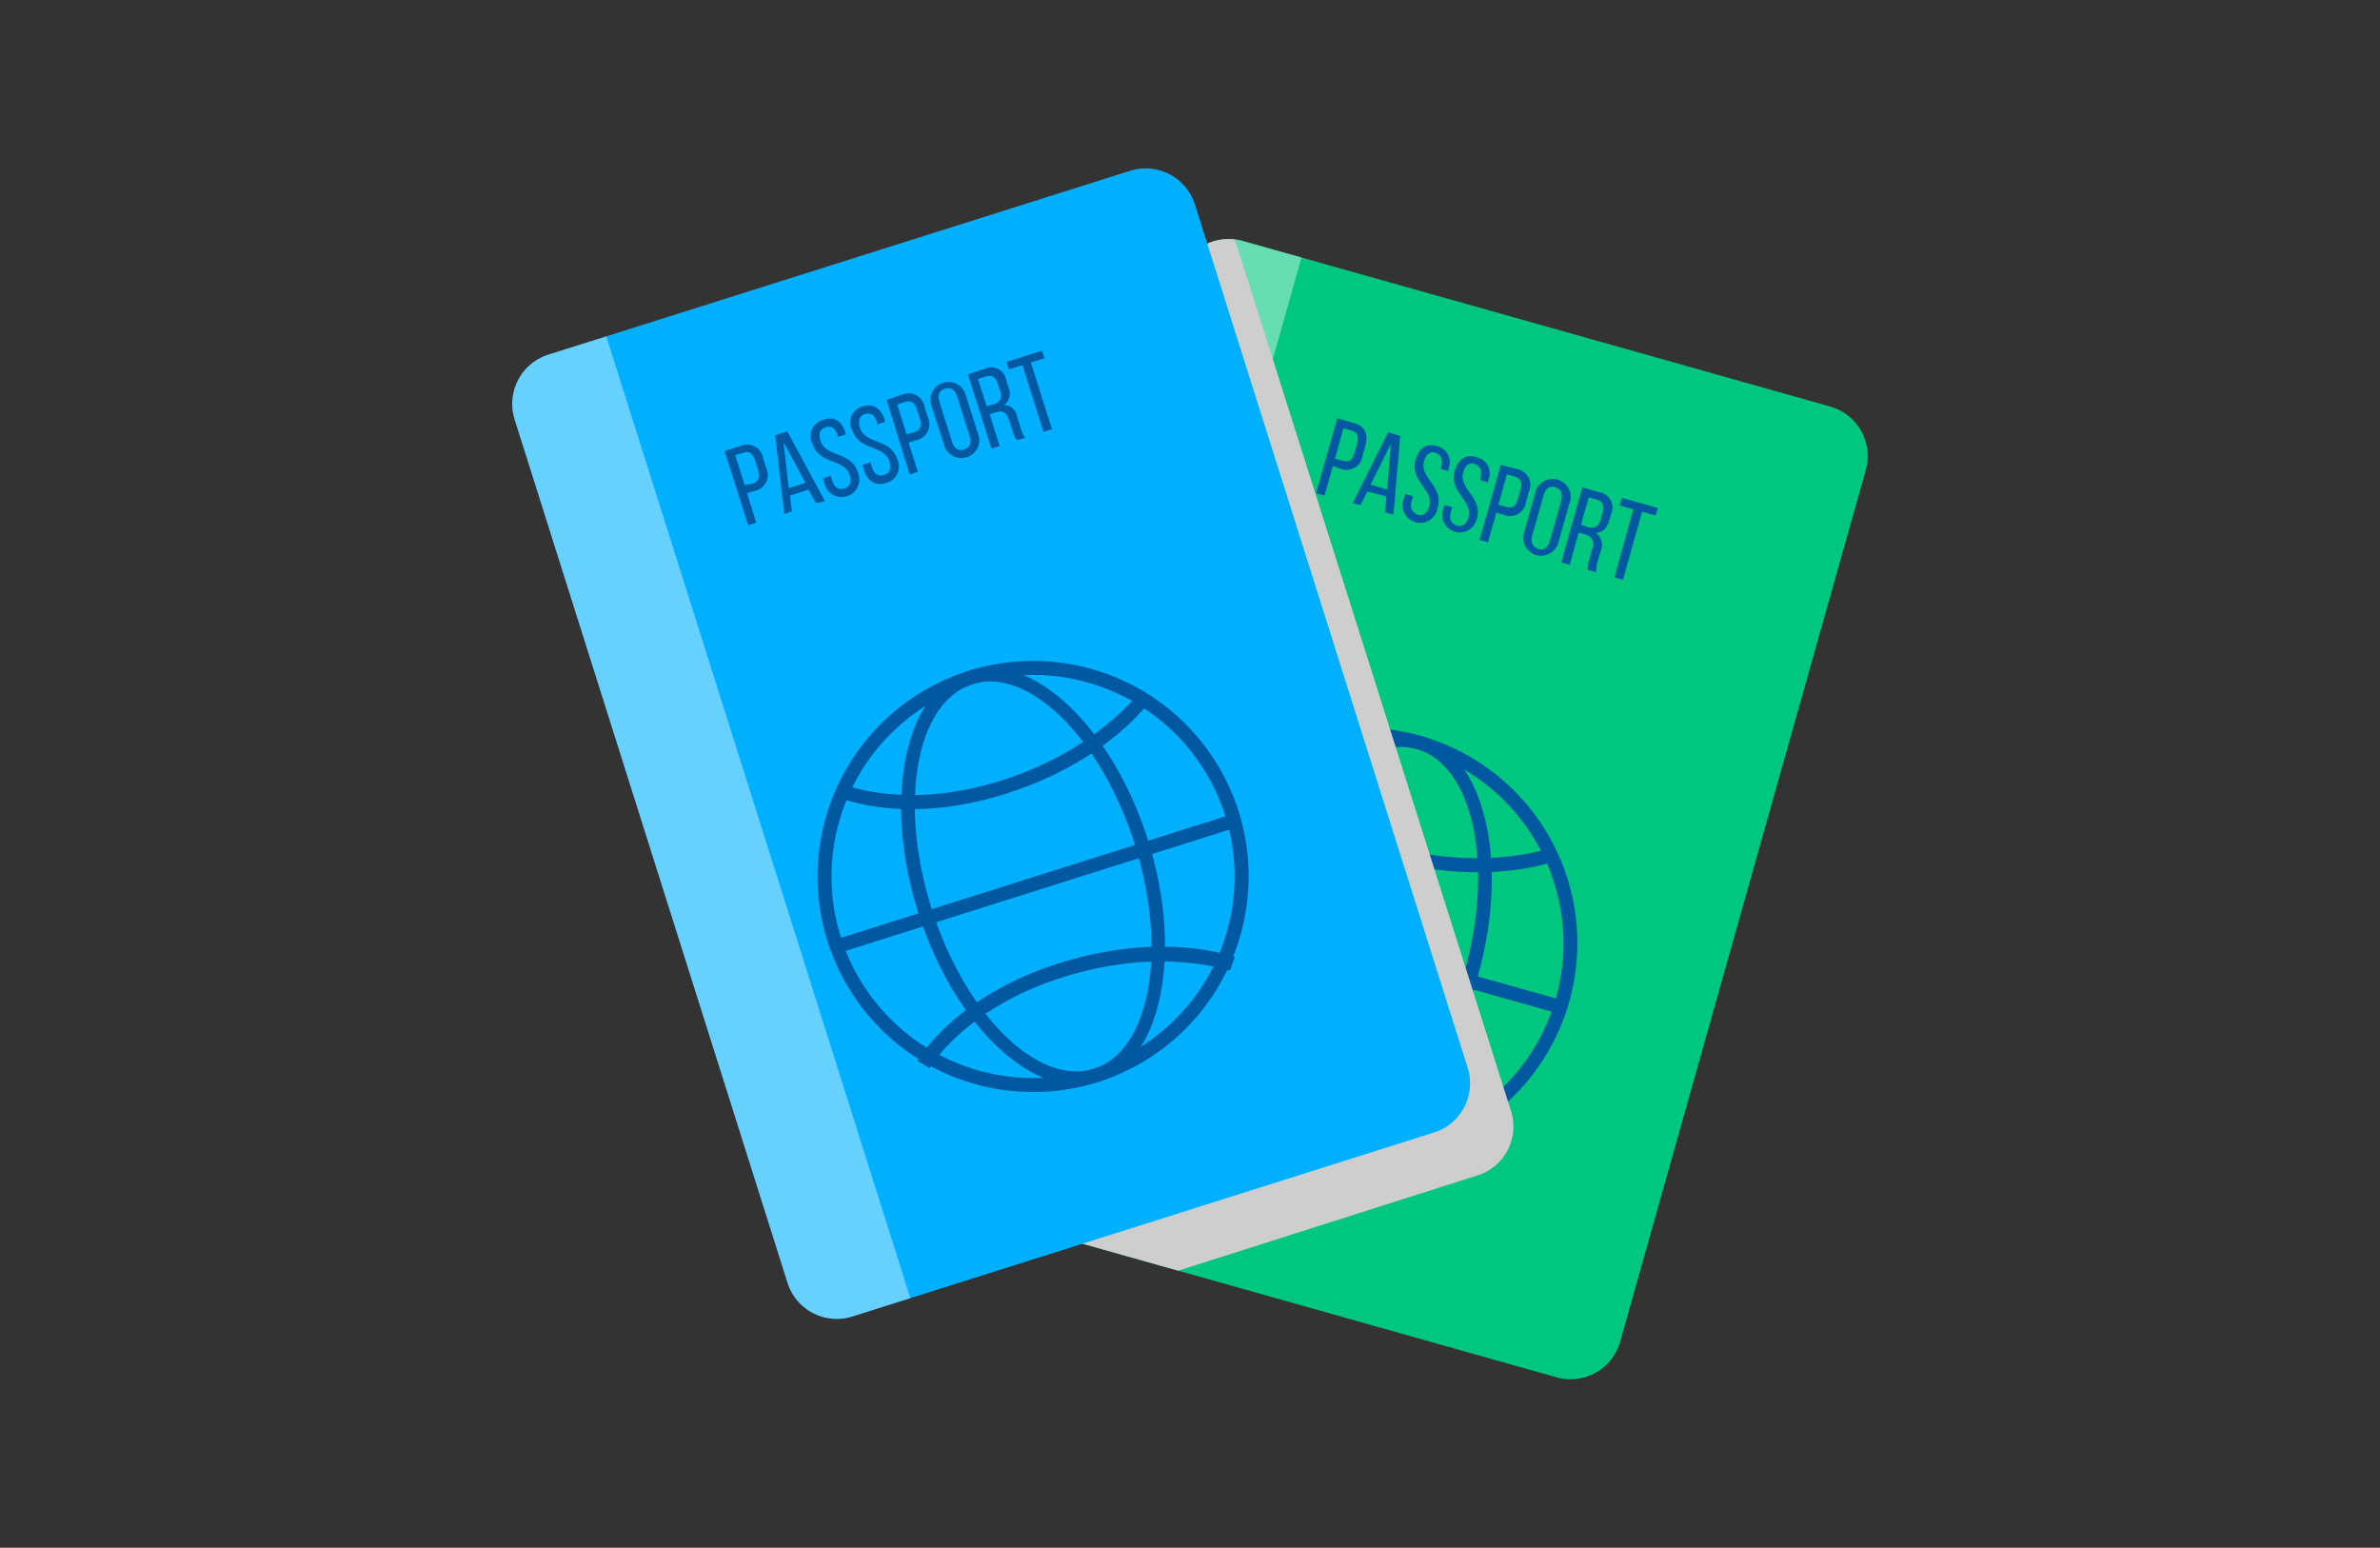 <svg xmlns="http://www.w3.org/2000/svg" viewBox="0 0 175 113.8"><rect x="0" y="0" width="175" height="113.8" fill="#333333" stroke="none"/><defs><style>.cls-1{isolation:isolate;}.cls-2{fill:#00c77f;}.cls-3{fill:#fff;opacity:0.4;}.cls-4{fill:#0059a0;}.cls-5{fill:#cecece;mix-blend-mode:multiply;}.cls-6{fill:#00b0ff;}</style></defs><g class="cls-1"><g id="OBJECTS"><path class="cls-2" d="M119.13,98.65a3.79,3.79,0,0,1-4.68,2.62L71.27,89.1a3.79,3.79,0,0,1-2.62-4.67L86.72,20.34a3.78,3.78,0,0,1,4.68-2.62l43.17,12.17a3.79,3.79,0,0,1,2.62,4.68Z"/><path class="cls-3" d="M95.7,18.93l-4.3-1.21a3.78,3.78,0,0,0-4.68,2.62L68.65,84.43a3.79,3.79,0,0,0,2.62,4.67l4.31,1.22Z"/><path class="cls-4" d="M95.84,84.61a15.85,15.85,0,1,1,19.56-11A15.86,15.86,0,0,1,95.84,84.61Zm8.33-29.53a14.83,14.83,0,1,0,10.24,18.3A14.86,14.86,0,0,0,104.17,55.08Z"/><path class="cls-4" d="M95.84,84.61c-4.7-1.33-6.59-9.25-4.22-17.66s8.12-14.17,12.82-12.85,6.6,9.25,4.23,17.66S100.54,85.93,95.84,84.61Zm8.33-29.53C100,53.91,94.82,59.36,92.6,67.23S92,82.45,96.12,83.62s9.34-4.27,11.56-12.14S108.32,56.26,104.17,55.08Z"/><rect class="cls-4" x="99.35" y="54.65" width="1.02" height="30.39" transform="translate(5.53 147.01) rotate(-74.26)"/><path class="cls-4" d="M101.75,63.15C94.06,61,91.25,56.5,91.14,56.31l.87-.54s2.74,4.34,10,6.39,12.23.11,12.28.09l.39.94C114.49,63.28,109.41,65.31,101.75,63.15Z"/><path class="cls-4" d="M86,77l-.47-.91c.2-.1,4.93-2.46,12.62-.3s10.94,6.55,11.07,6.73l-.82.6s-3.22-4.28-10.52-6.34S86.08,76.93,86,77Z"/><path class="cls-4" d="M99.53,31.1c.87.25,1.09.86.86,1.7l-.19.66a1.2,1.2,0,0,1-1.66,1L98,34.27l-.61,2.17-.62-.17,1.56-5.51Zm-.83,2.77c.46.13.73,0,.88-.54l.21-.74c.14-.5,0-.8-.42-.93l-.59-.17-.62,2.23Z"/><path class="cls-4" d="M100.55,36.14l-.52,1L99.46,37l2.61-5.21.89.25-.5,5.8-.62-.17.1-1.17Zm.23-.51L102,36l.27-3.36Z"/><path class="cls-4" d="M106.5,34.49l0,.15-.58-.16.05-.18c.14-.5,0-.84-.41-1s-.71.12-.85.61c-.35,1.23,1.47,1.87,1,3.42a1.3,1.3,0,1,1-2.48-.7l.09-.31.58.16-.1.35c-.14.49,0,.84.42,1s.73-.1.87-.6c.35-1.23-1.46-1.86-1-3.42.24-.85.79-1.26,1.61-1A1.22,1.22,0,0,1,106.5,34.49Z"/><path class="cls-4" d="M109.43,35.32l0,.15-.58-.16,0-.19c.14-.49,0-.84-.41-1s-.71.11-.85.6c-.35,1.24,1.47,1.88,1,3.43a1.29,1.29,0,1,1-2.48-.7l.09-.32.58.16-.1.35c-.14.5,0,.85.42,1s.73-.11.87-.61c.35-1.22-1.46-1.86-1-3.41.24-.85.79-1.27,1.61-1A1.22,1.22,0,0,1,109.43,35.32Z"/><path class="cls-4" d="M111.55,34.49a1.19,1.19,0,0,1,.86,1.69l-.19.67a1.19,1.19,0,0,1-1.66,1l-.54-.15-.61,2.17-.62-.17,1.56-5.51Zm-.83,2.77c.46.13.74,0,.88-.55l.21-.73c.14-.5,0-.8-.42-.93l-.59-.17-.62,2.23Z"/><path class="cls-4" d="M112.87,36.3a1.32,1.32,0,1,1,2.53.71l-.81,2.85a1.31,1.31,0,1,1-2.52-.71Zm-.2,3.05c-.15.5,0,.85.42,1s.74-.11.88-.61l.82-2.91c.14-.5,0-.86-.43-1s-.73.11-.87.61Z"/><path class="cls-4" d="M117.58,36.19a1.14,1.14,0,0,1,.88,1.61l-.13.44c-.17.61-.49.93-1,.94a1.08,1.08,0,0,1,.36,1.35l-.24.86a1.39,1.39,0,0,0-.07.69l-.63-.18a1.66,1.66,0,0,1,.09-.69l.24-.87a.73.73,0,0,0-.57-1.05l-.43-.12-.66,2.36-.62-.18,1.55-5.51Zm-.89,2.55c.49.14.83.06,1-.53l.15-.53c.14-.5,0-.81-.42-.94l-.6-.16-.57,2Z"/><path class="cls-4" d="M118.71,42.45l1.39-5-1-.28.15-.56,2.65.74-.16.56-1-.28-1.4,5Z"/><path class="cls-5" d="M91,18.23a4.26,4.26,0,0,0-.26-.62,3.78,3.78,0,0,0-4.06,2.73L68.65,84.43a3.79,3.79,0,0,0,2.62,4.67l15.36,4.33,22-7a3.77,3.77,0,0,0,2.47-4.75Z"/><path class="cls-6" d="M107.92,78.52a3.79,3.79,0,0,1-2.48,4.75L62.67,96.8a3.8,3.8,0,0,1-4.76-2.47L37.84,30.84a3.8,3.8,0,0,1,2.47-4.76L83.09,12.56A3.8,3.8,0,0,1,87.85,15Z"/><path class="cls-3" d="M44.58,24.73l-4.27,1.35a3.8,3.8,0,0,0-2.47,4.76L57.91,94.33a3.8,3.8,0,0,0,4.76,2.47l4.27-1.35Z"/><path class="cls-4" d="M80.74,79.56A15.85,15.85,0,1,1,91.08,59.67,15.87,15.87,0,0,1,80.74,79.56ZM71.5,50.31A14.82,14.82,0,1,0,90.1,60,14.84,14.84,0,0,0,71.5,50.31Z"/><path class="cls-4" d="M80.74,79.56C76.09,81,70.16,75.45,67.52,67.11s-1-16.3,3.67-17.78,10.59,4.11,13.22,12.44S85.4,78.08,80.74,79.56ZM71.5,50.31c-4.12,1.3-5.47,8.7-3,16.5s7.82,13.07,11.94,11.77,5.46-8.7,3-16.5S75.61,49,71.5,50.31Z"/><rect class="cls-4" x="60.8" y="64.5" width="30.39" height="1.02" transform="translate(-16.06 25.93) rotate(-17.54)"/><path class="cls-4" d="M73.9,58.38c-7.62,2.4-12.42.2-12.62.1l.43-.92s4.67,2.12,11.88-.16,10.29-6.63,10.32-6.67l.84.57C84.62,51.49,81.5,56,73.9,58.38Z"/><path class="cls-4" d="M68.35,78.54,67.46,78c.11-.19,2.77-4.76,10.39-7.17s12.73-.53,12.94-.45l-.36,1c-.05,0-5-1.82-12.27.47S68.37,78.5,68.35,78.54Z"/><path class="cls-4" d="M54.47,32.78a1.2,1.2,0,0,1,1.65.95l.21.65a1.2,1.2,0,0,1-.86,1.72l-.54.17.68,2.16-.6.19-1.73-5.46Zm.83,2.78c.45-.14.6-.42.44-1l-.23-.72c-.16-.5-.42-.69-.86-.55l-.59.18.7,2.21Z"/><path class="cls-4" d="M58.09,36.44l.14,1.16-.56.18L57,32l.89-.28,2.77,5.13L60,37l-.56-1ZM58,35.89l1.22-.39-1.61-3Z"/><path class="cls-4" d="M62.16,31.79l.05.15-.58.18L61.58,32c-.16-.5-.44-.73-.87-.59s-.54.49-.38,1c.38,1.23,2.25.76,2.74,2.3a1.3,1.3,0,1,1-2.46.78l-.1-.32.57-.18.11.35c.16.49.45.71.89.58s.55-.5.39-1c-.38-1.21-2.25-.75-2.73-2.29a1.22,1.22,0,0,1,.78-1.75C61.34,30.55,61.9,31,62.16,31.79Z"/><path class="cls-4" d="M65.06,30.88l0,.15-.58.18,0-.18c-.16-.49-.44-.72-.87-.58s-.53.48-.38,1c.38,1.23,2.25.77,2.74,2.3a1.25,1.25,0,0,1-.8,1.76c-.84.26-1.39-.15-1.66-1l-.09-.31L64,34l.11.34c.16.49.45.72.89.58s.55-.49.39-1c-.38-1.22-2.24-.76-2.73-2.3a1.21,1.21,0,0,1,.78-1.74C64.24,29.64,64.8,30.05,65.06,30.88Z"/><path class="cls-4" d="M66.38,29A1.2,1.2,0,0,1,68,30l.21.65a1.2,1.2,0,0,1-.86,1.72l-.54.17.68,2.15-.6.2L65.19,29.4Zm.83,2.78c.45-.15.6-.43.44-.95l-.23-.73c-.16-.49-.42-.69-.86-.55l-.59.19.7,2.2Z"/><path class="cls-4" d="M68.48,29.81A1.32,1.32,0,1,1,71,29l.89,2.82a1.32,1.32,0,1,1-2.5.79ZM70,32.47c.16.5.46.72.89.58s.56-.49.4-1l-.91-2.88c-.16-.49-.45-.73-.9-.59s-.55.5-.39,1Z"/><path class="cls-4" d="M72.36,27.13A1.13,1.13,0,0,1,74,28l.14.45a1.06,1.06,0,0,1-.33,1.34c.55,0,.87.33,1,.92l.27.85a1.51,1.51,0,0,0,.31.62l-.61.19a1.38,1.38,0,0,1-.31-.63l-.27-.86c-.2-.61-.55-.72-1-.56l-.43.14.73,2.33-.6.19-1.73-5.45ZM73,29.75c.49-.15.73-.4.54-1l-.17-.52c-.15-.49-.41-.69-.86-.55l-.6.19.64,2Z"/><path class="cls-4" d="M76.73,31.75l-1.55-4.9-1,.31L74,26.61l2.62-.83.18.56-1,.31,1.55,4.91Z"/></g></g></svg>